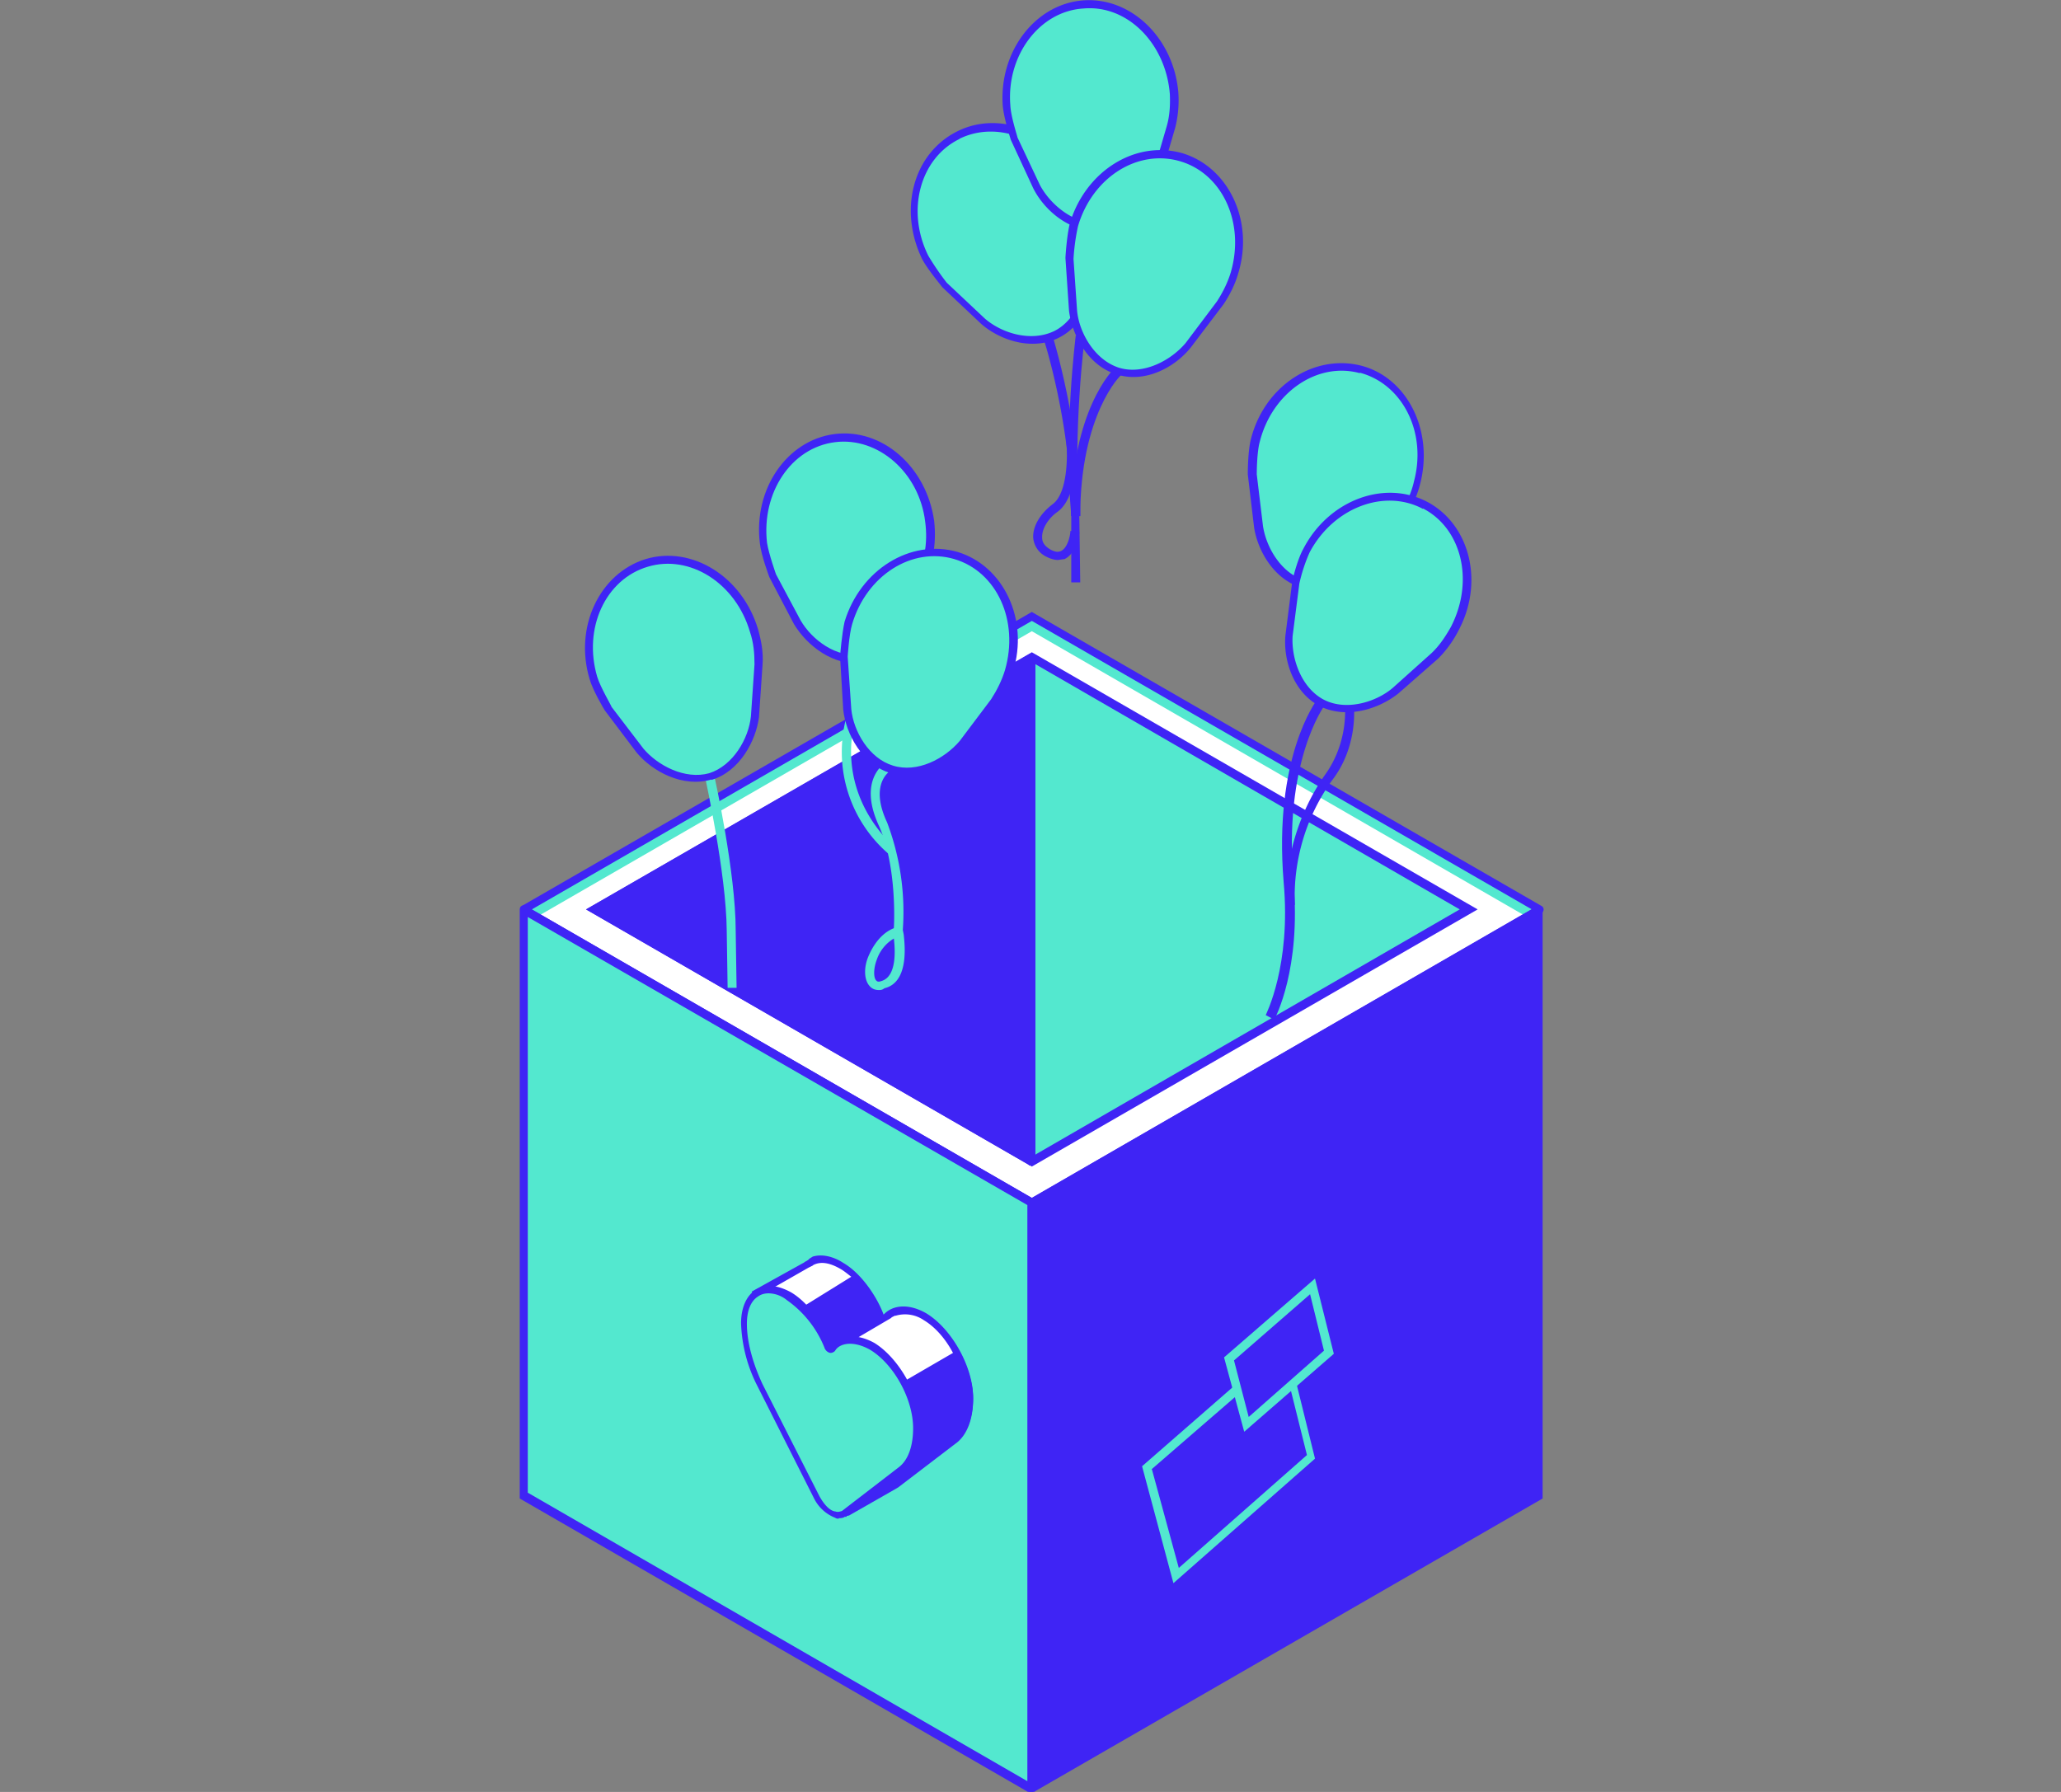 <svg width="460" height="400" fill="none" xmlns="http://www.w3.org/2000/svg"><rect width="100%" height="100%" fill="#808080" stroke="none"/><path d="m343.8 203-113.5 65.6L116.8 203l113.5-65.5L343.8 203Z" fill="#53E8CF"/><path d="M343.8 206.3 230.3 272l-113.5-65.6 113.5-65.5 113.5 65.5Z" fill="#fff"/><path d="m230.3 269.6-.5-.4L116.7 204c-.7-.4-.7-1.5 0-1.9l113.6-65.5.5.3L344 202.2c.7.3.7 1.3 0 1.7l-113.8 65.7ZM118.7 203l111.6 64.4L341.9 203l-111.6-64.4L118.7 203Z" fill="#3F24F5"/><path d="m327.8 203-97.5 56.4-97.7-56.4 97.7-56.4 97.5 56.4Z" fill="#53E8CF"/><path d="M230.3 260.4 130.8 203l99.5-57.4 99.5 57.4-99.5 57.4ZM134.5 203l95.6 55.3 95.7-55.3-95.5-55.2-95.8 55.2Z" fill="#3F24F5"/><path d="M117 203v130.8l112.8 65c.3.2.7 0 .7-.3V268.4L117 203Z" fill="#53E8CF"/><path d="m230.3 267.4-113-65.2c-.5-.3-1.3 0-1.3.8v131.5l113.1 65.3c.2.2.5.2.7.2h.7c.1 0 .5 0 .6-.2l113.2-65.3V203.2c0-.8-.9-1.3-1.5-.8l-112.5 65Zm-112.5 65.9V204.7L229.3 269v128.6l-111.5-64.4Z" fill="#3F24F5"/><path d="M206.5 293.9c-4-2.4-7.5-1.7-8.8.3-.2.3-.8 0-1.2-.7a24.8 24.8 0 0 0-8.6-11c-2.7-1.5-5-1.8-6.7-1l-.1.2-1 .5-11 6.3 9 30.5c.1 1.3 10.6 18.8 10.6 18.8l11.3-6.5c.2 0 .3-.2.3-.2l12.7-9.6c2.3-1.9 3.7-5.2 3.7-9.3-.2-6.9-4.7-15-10.2-18.3Z" fill="#fff"/><path d="M179.6 281.7s1-.5 1-.7l.8-.5c2-.6 4.5-.1 6.8 1.4 4 2.3 7.5 7.5 9 11.5v.1c1.7-2 5.3-2.8 9.6-.3 5.7 3.5 10.4 12 10.4 18.8 0 4.5-1.4 8.1-4 10l-12.7 9.6-.5.4-12 6.8-.3-.7a327.4 327.4 0 0 1-10.8-19L168 289l-.2-.7 11.7-6.5Zm-1 37.3c.3 1 6.3 11.3 10.1 17.8l10.8-6.2.4-.1 12.6-9.7c2.2-1.7 3.3-4.8 3.3-8.8 0-6.5-4.3-14.3-9.6-17.5-3.7-2.1-6.8-1.5-7.8.2l-.4.3 4.5 6.5-7.5 8.2-12.8 2.6s-5-9.1-5-11c0-1.8 2-9.6 2-9.6L190 285c-.8-.6-1.6-1.3-2.5-1.8-2.3-1.3-4.3-1.7-6-.8l-.1.1-1 .5-10.5 6c1.3 5 8.3 28.6 8.7 30Z" fill="#3F24F5"/><path d="M206.5 294c-2.7-1.6-5.2-1.8-6.8-1.1l-.2.1-1 .5-10.3 6L183 317l5.3 20c.2.4.7.6 1.2.4l10.4-6 .4-.1 12.6-9.7c2.4-1.8 3.7-5.1 3.7-9.3 0-6.8-4.5-15-10-18.3Z" fill="#fff"/><path d="m187.5 299 10.7-6.1 1-.5.5-.4.2.2c2.1-.7 4.6-.2 7 1.3 5.6 3.5 10.3 12 10.3 18.8 0 4.5-1.4 8.2-4 10l-12.7 9.7-.5.3-10.5 6-.5.1-.1.2c-.2 0-.4 0-.5-.2-.5-.1-.7-.5-.9-1l-5.5-20 5.5-18.4Zm18.7-4.3a7.4 7.4 0 0 0-6.3-1h-.2c-.3.2-.7.3-.8.5l-10.2 6-5.2 17 4 15 5.9-5 8.1-18.7 11.2-6.5c-1.7-3.2-4-5.8-6.5-7.3Z" fill="#3F24F5"/><path d="M201.2 328.1c2.3-1.8 3.6-5.1 3.6-9.3 0-6.6-4.5-14.8-10-18.1-4-2.3-7.4-1.7-8.8.3-.1.3-.8 0-1.1-.7a24.8 24.8 0 0 0-8.7-11c-5.5-3.3-10-.6-10 6 0 4.4 1.4 9.2 3.7 13.9l12.6 25c1.7 3 4.5 4.7 6 3.6l12.7-9.7Z" fill="#53E8CF"/><path d="M187.2 339c-.3 0-.5 0-.8-.2a8.9 8.9 0 0 1-4.7-4.3l-12.6-25a33 33 0 0 1-3.7-14.1c0-3.5 1.2-6.2 3.3-7.5 2.2-1.4 5-1 7.9.6 4 2.4 7.4 7.5 9 11.5v.2c1.6-2 5.3-2.8 9.6-.4 5.6 3.5 10.3 12 10.3 18.8 0 4.5-1.3 8.2-4 10l-12.6 9.7c-.5.5-1 .6-1.7.6Zm-15.6-50.3c-.9 0-1.7.2-2.4.7-1.6 1-2.5 3.1-2.5 6.1 0 4.2 1.4 9 3.5 13.5l12.7 25c1 1.8 2.3 3.3 3.6 3.4.5.2 1 0 1.4-.1l12.6-9.7c2.2-1.6 3.3-4.8 3.3-8.8 0-6.5-4.3-14.3-9.6-17.5-3.7-2.1-6.8-1.5-7.8.2-.2.3-.7.5-1 .5-.5 0-1.2-.5-1.4-1.2a23.8 23.8 0 0 0-8.4-10.6 6.6 6.6 0 0 0-4-1.5ZM286.5 301 256 327.6l6.5 24.2 30.1-26.5-6-24.3Z" fill="#3F24F5"/><path d="m261.9 353.4-7-26.1 32.1-28 6.5 26.3-31.6 27.8Zm-4.8-25.4 6 22 28.6-25.2-5.5-22.1L257 328Z" fill="#53E8CF"/><path d="m292.9 287-18.7 16.3 4 14.7 18.3-16.2L293 287Z" fill="#3F24F5"/><path d="m277.7 319.6-4.5-16.6 20.3-17.6 4.2 16.8-20 17.4Zm-2.3-16 3.3 12.7 16.8-14.8-3.1-12.6-17 14.8Z" fill="#53E8CF"/><path d="M230.3 146.6v112.8L132.6 203l97.7-56.4Z" fill="#3F24F5"/><path d="m229.6 260-98.8-57 99-57c.7-.4 1.3.1 1.3.8v112.5c0 .6-.8 1.1-1.5.8Zm-95.1-57 94.8 54.8V148.3L134.5 203Z" fill="#3F24F5"/><path d="m162.4 220.5-.2-12.8c-.1-12.7-4.8-34-4.8-34.1l2-.5c.2.8 4.8 21.8 4.8 34.6l.2 12.8h-2Z" fill="#53E8CF"/><path d="M169.2 148.1c0-2.5-.1-5-1-7.5-3.3-11.1-14.1-18-24-15-9.7 3-15 14.5-11.7 25.7.6 2.5 3.3 6.8 3.3 6.8l7.2 9.5c3.4 4.1 9.8 7.5 15.6 5.6 5.8-1.6 9.3-8 10-13.3l.6-11.8Z" fill="#53E8CF"/><path d="M158.8 174c-6.4 1.9-13.2-1.8-16.7-6l-7.1-9.4c-.2-.3-2.7-4.5-3.4-7-3.5-11.6 2.2-23.6 12.5-26.8 10.3-3.1 21.6 3.9 25.1 15.7.7 2.5 1.2 5.1 1 7.8l-.8 11.8c-.7 5.3-4.3 12.1-10.6 14Zm-14.2-47.5c-9.5 2.8-14.5 13.8-11.3 24.6.7 2.3 3.2 6.5 3.2 6.7l7.1 9.3c3.2 3.8 9.3 7 14.7 5.5 5.3-1.7 8.8-7.7 9.3-12.7l.8-11.6c0-2.5-.2-4.8-1-7.2-3.2-11-13.5-17.4-22.8-14.6Z" fill="#3F24F5"/><path d="M196.2 221c-1.2 0-1.8-.5-2.2-1-1.1-1.3-1.3-4-.1-6.7 1-2.3 2.8-5 5.6-6.1.2-3.2.3-14.8-3.3-22.8-4.8-10.3 1.2-14 1.5-14.2l1 1.9-.5-.9.5.9c-.2.1-4.7 3-.7 11.5a56.5 56.5 0 0 1 3.5 24l.2 1c.3 2.7 1.1 10.7-4.3 12-.5.4-.9.4-1.2.4Zm3.3-11.5a8.8 8.8 0 0 0-3.8 4.7c-.8 2.1-.7 4-.2 4.6.2.2.4.5 1.2.2 3.5-1 3.1-7 2.8-9.5Z" fill="#53E8CF"/><path d="M198.2 190.5a30 30 0 0 1-9.5-29.6l2 .7c-.2.7-4.3 15 9 27.6l-1.5 1.3ZM207.2 124c.5-2.3.6-5 .3-7.5-1.5-11.6-11-20-21.3-18.6-10.3 1.3-17.3 11.8-15.8 23.4.3 2.7 2.2 7.2 2.2 7.2L178 139c2.6 4.6 8.4 9 14.4 8.1 6-.8 10.5-6.3 12-11.6l2.7-11.5Z" fill="#53E8CF"/><path d="M192.7 148c-6.7.8-12.6-3.9-15.5-8.7l-5.5-10.5c-.1-.3-1.8-4.8-2.1-7.5-1.5-12.1 6-23 16.6-24.4 10.7-1.4 20.6 7.3 22.3 19.4.3 2.7.2 5.2-.3 7.9l-2.7 11.4c-1.7 5.5-6.2 11.5-12.8 12.4Zm-6.3-49.3c-9.8 1.2-16.5 11.3-15.2 22.5.4 2.5 2 7 2 7l5.5 10.3c2.5 4.3 8 8.5 13.7 7.6 5.6-.6 9.8-6 11.3-11l2.6-11.4c.5-2.4.5-4.9.2-7.2-1.3-11-10.5-19-20.1-17.8Z" fill="#3F24F5"/><path d="M222 156.4c1.3-2 2.5-4.3 3.3-6.8 3.3-11.1-2-22.8-11.8-25.6-9.8-3-20.6 3.8-24 15-.6 2.5-1 7.5-1 7.5l.9 11.8c.6 5.3 4.1 11.6 10 13.3 5.8 1.6 12-1.5 15.6-5.8l7-9.4Z" fill="#53E8CF"/><path d="M198.8 172.6c-6.3-1.9-10-8.7-10.6-14.2l-.7-11.8c0-.3.4-5.1 1-7.8 3.5-11.6 14.7-18.6 25.2-15.6 10.3 3.1 16 15.1 12.4 26.7-.6 2.5-1.8 4.9-3.3 7l-7.1 9.5c-3.7 4.3-10.4 8-16.8 6.2Zm14.2-47.8c-9.5-2.8-19.6 3.7-22.8 14.5-.7 2.3-1 7.2-1 7.3l.8 11.7c.5 5 4 11 9.3 12.6 5.4 1.7 11.5-1.5 14.9-5.5l7-9.3c1.3-2 2.4-4.2 3.1-6.5 3.2-11-1.8-22-11.3-24.8Z" fill="#3F24F5"/><path d="M313.5 114.5a23 23 0 0 0 3-6.8c3-11.3-2.9-22.6-12.8-25.1-10-2.5-20.5 4.5-23.5 15.8-.7 2.5-.7 7.5-.7 7.5l1.4 11.8c.8 5.3 4.6 11.5 10.5 13 5.8 1.4 12.1-2 15.4-6.4l6.7-9.8Z" fill="#53E8CF"/><path d="M291 131.3c-6.5-1.6-10.3-8.3-11.1-13.6l-1.4-11.8c0-.4 0-5.2.7-7.9 3-11.8 14-19 24.5-16.4C314 84.2 320 96 317 107.9a23 23 0 0 1-3.1 7.1l-6.8 9.7c-3 4.3-9.7 8.3-16.2 6.6Zm12.5-48c-9.5-2.6-19.5 4.3-22.3 15.2-.7 2.4-.7 7.2-.7 7.4l1.4 11.6c.8 5 4.3 10.8 9.8 12.2 5.5 1.3 11.5-2 14.5-6l6.6-9.7c1.3-2 2.3-4.3 2.8-6.6 2.9-10.9-2.6-21.7-12.1-24.2Z" fill="#3F24F5"/><path d="M320.1 146.3c1.9-1.7 3.4-3.7 4.5-6 5.5-10.3 2.5-22.6-6.6-27.5-9.2-4.8-21-.3-26.5 10.2a45.8 45.8 0 0 0-2.3 7.2l-1.5 11.6c-.5 5.3 1.8 12.1 7.1 15 5.4 2.8 12.4.8 16.5-2.7l8.8-7.8Z" fill="#53E8CF"/><path d="M294.5 157.6c-6-3.2-8.1-10.5-7.6-15.8l1.5-11.8c0-.3 1.1-5 2.5-7.5 5.6-10.8 18-15.5 27.6-10.5 9.5 5 12.8 17.8 7.1 28.6a24.9 24.9 0 0 1-4.6 6.4l-8.9 7.8c-4.4 3.5-11.6 5.8-17.6 2.8Zm23.1-44c-8.6-4.6-20-.3-25.3 9.7a36.3 36.3 0 0 0-2.3 7l-1.5 11.7c-.3 5 1.9 11.4 6.8 14.1 5 2.7 11.7.7 15.5-2.5l8.7-7.8c1.8-1.7 3.1-3.7 4.3-5.8 5.3-10.2 2.5-22-6.2-26.5Z" fill="#3F24F5"/><path d="m284.4 227.6-1.9-1c0-.1 5.7-11 4-29.7-2.3-27.8 7.2-40.3 7.5-40.8l1.7 1.3c-.2.2-9.3 12.7-7 39.5 1.7 19.3-4 30.2-4.3 30.7Z" fill="#3F24F5"/><path d="M289 202h-2a49 49 0 0 1 8.7-29c5.1-7 4.5-14.7 4.5-14.9l2-.2c0 .4.8 8.9-4.9 16.3A44.5 44.5 0 0 0 289 202Z" fill="#3F24F5"/><path d="M242.1 48.1c-.3-2.5-1-4.8-2.2-7.1-5.1-10.5-17-15.3-26-10.7-9.2 4.7-12.6 16.8-7.4 27.3 1.2 2.3 4.3 6.2 4.3 6.2l8.7 8.1c4.1 3.5 11 5.7 16.5 3 5.4-2.6 7.8-9.5 7.4-14.8l-1.3-12Z" fill="#53E8CF"/><path d="M236.3 75.4c-6 3-13.2.5-17.3-3.1l-8.7-8.2c-.1-.2-3.3-4-4.5-6.3-5.3-11-2-23.6 7.9-28.5 9.6-4.8 22 .2 27.2 11.2a23 23 0 0 1 2.4 7.5l1.1 11.6c.2 5.7-2.1 12.8-8.1 15.8ZM214.2 31c-8.9 4.3-12 16.1-7 26.1a60 60 0 0 0 4.1 6l8.5 8c3.8 3.3 10.3 5.3 15.5 2.8 5-2.5 7.3-9 7-14L241 48.3c-.3-2.5-1-4.8-2.2-7-4.8-10.1-16-14.6-24.7-10.3Z" fill="#3F24F5"/><path d="M261.4 28.2c.7-2.4.8-4.9.7-7.5C261.2 9 252 .2 241.8.9c-10.3.8-18 11-17.2 22.6.2 2.7 1.7 7.3 1.7 7.3l5 10.7c2.5 4.8 8 9.3 14.1 9 6-.5 10.8-5.9 12.7-11l3.3-11.3Z" fill="#53E8CF"/><path d="M245.6 51.5c-6.7.5-12.5-4.5-15-9.5l-5-10.8c-.1-.4-1.6-5-1.8-7.7C223 11.5 231 1 241.6.1 252.4-.8 262 8.5 263 20.7a25 25 0 0 1-.7 7.8L259 39.8c-1.8 5.3-6.6 11.2-13.3 11.7Zm-3.8-49.6c-9.8.6-17.2 10.5-16.3 21.6.1 2.5 1.6 7 1.6 7.2l5 10.6c2.4 4.5 7.7 8.8 13.2 8.5 5.6-.5 10.1-5.5 11.8-10.3l3.3-11.3c.7-2.4.8-4.9.7-7.2-.9-11.3-9.5-20-19.3-19.1Z" fill="#3F24F5"/><path d="M272.2 67.6c1.4-2 2.5-4.3 3.3-6.8 3.4-11.2-2-22.8-11.8-25.6-9.8-3-20.6 3.8-24 15-.6 2.4-1 7.4-1 7.4l1 11.8c.6 5.4 4 11.7 9.9 13.3 5.8 1.7 12.1-1.5 15.6-5.8l7-9.3Z" fill="#53E8CF"/><path d="M249.3 83.6c-6.4-1.9-10-8.7-10.7-14.2l-.8-11.8c0-.3.3-5.1 1-7.8 3.5-11.6 14.6-18.6 25.1-15.6 10.3 3.1 16 15.1 12.5 26.7-.7 2.5-1.9 4.9-3.3 7l-7.2 9.5c-3.5 4.5-10.2 8.2-16.6 6.2ZM263.4 36c-9.5-2.8-19.6 3.6-22.8 14.5a47 47 0 0 0-1 7.3l.8 11.6c.5 5 4 11 9.4 12.7 5.3 1.6 11.4-1.5 14.8-5.5l7-9.3c1.3-2 2.4-4.2 3.1-6.5 3.2-11-1.8-22-11.3-24.8ZM241.1 115.2h-2c0-20.3-6-39.1-6.1-39.3l2-.7c0 .2 6.1 19.3 6.1 40Z" fill="#3F24F5"/><path d="M241.1 115.2h-2c0-23.5 9.3-32.8 9.8-33.1l1.5 1.5c-.3 0-9.3 9-9.3 31.6Z" fill="#3F24F5"/><path d="M241.1 130h-2v-14.8c-1.7-19.3 1-40.1 1-40.3l2 .4c0 .1-2.7 21-1.2 39.9l.2 14.8Z" fill="#3F24F5"/><path d="M236.1 125c-.6 0-1.5-.2-2.5-.7a5.2 5.2 0 0 1-3-4.3c-.1-2.5 1.5-5.3 4.4-7.5 3.3-2.5 3.3-10.8 3-13.8l2-.2c0 .5 1.1 11.9-3.9 15.7-2.3 1.6-3.6 4-3.5 5.8 0 1.2.7 2 1.9 2.7 1 .5 1.6.6 2.3.3 1.5-.7 2.1-3.5 2.1-4.5l2 .3c0 .5-.6 4.7-3.3 6l-1.5.2Z" fill="#3F24F5"/></svg>